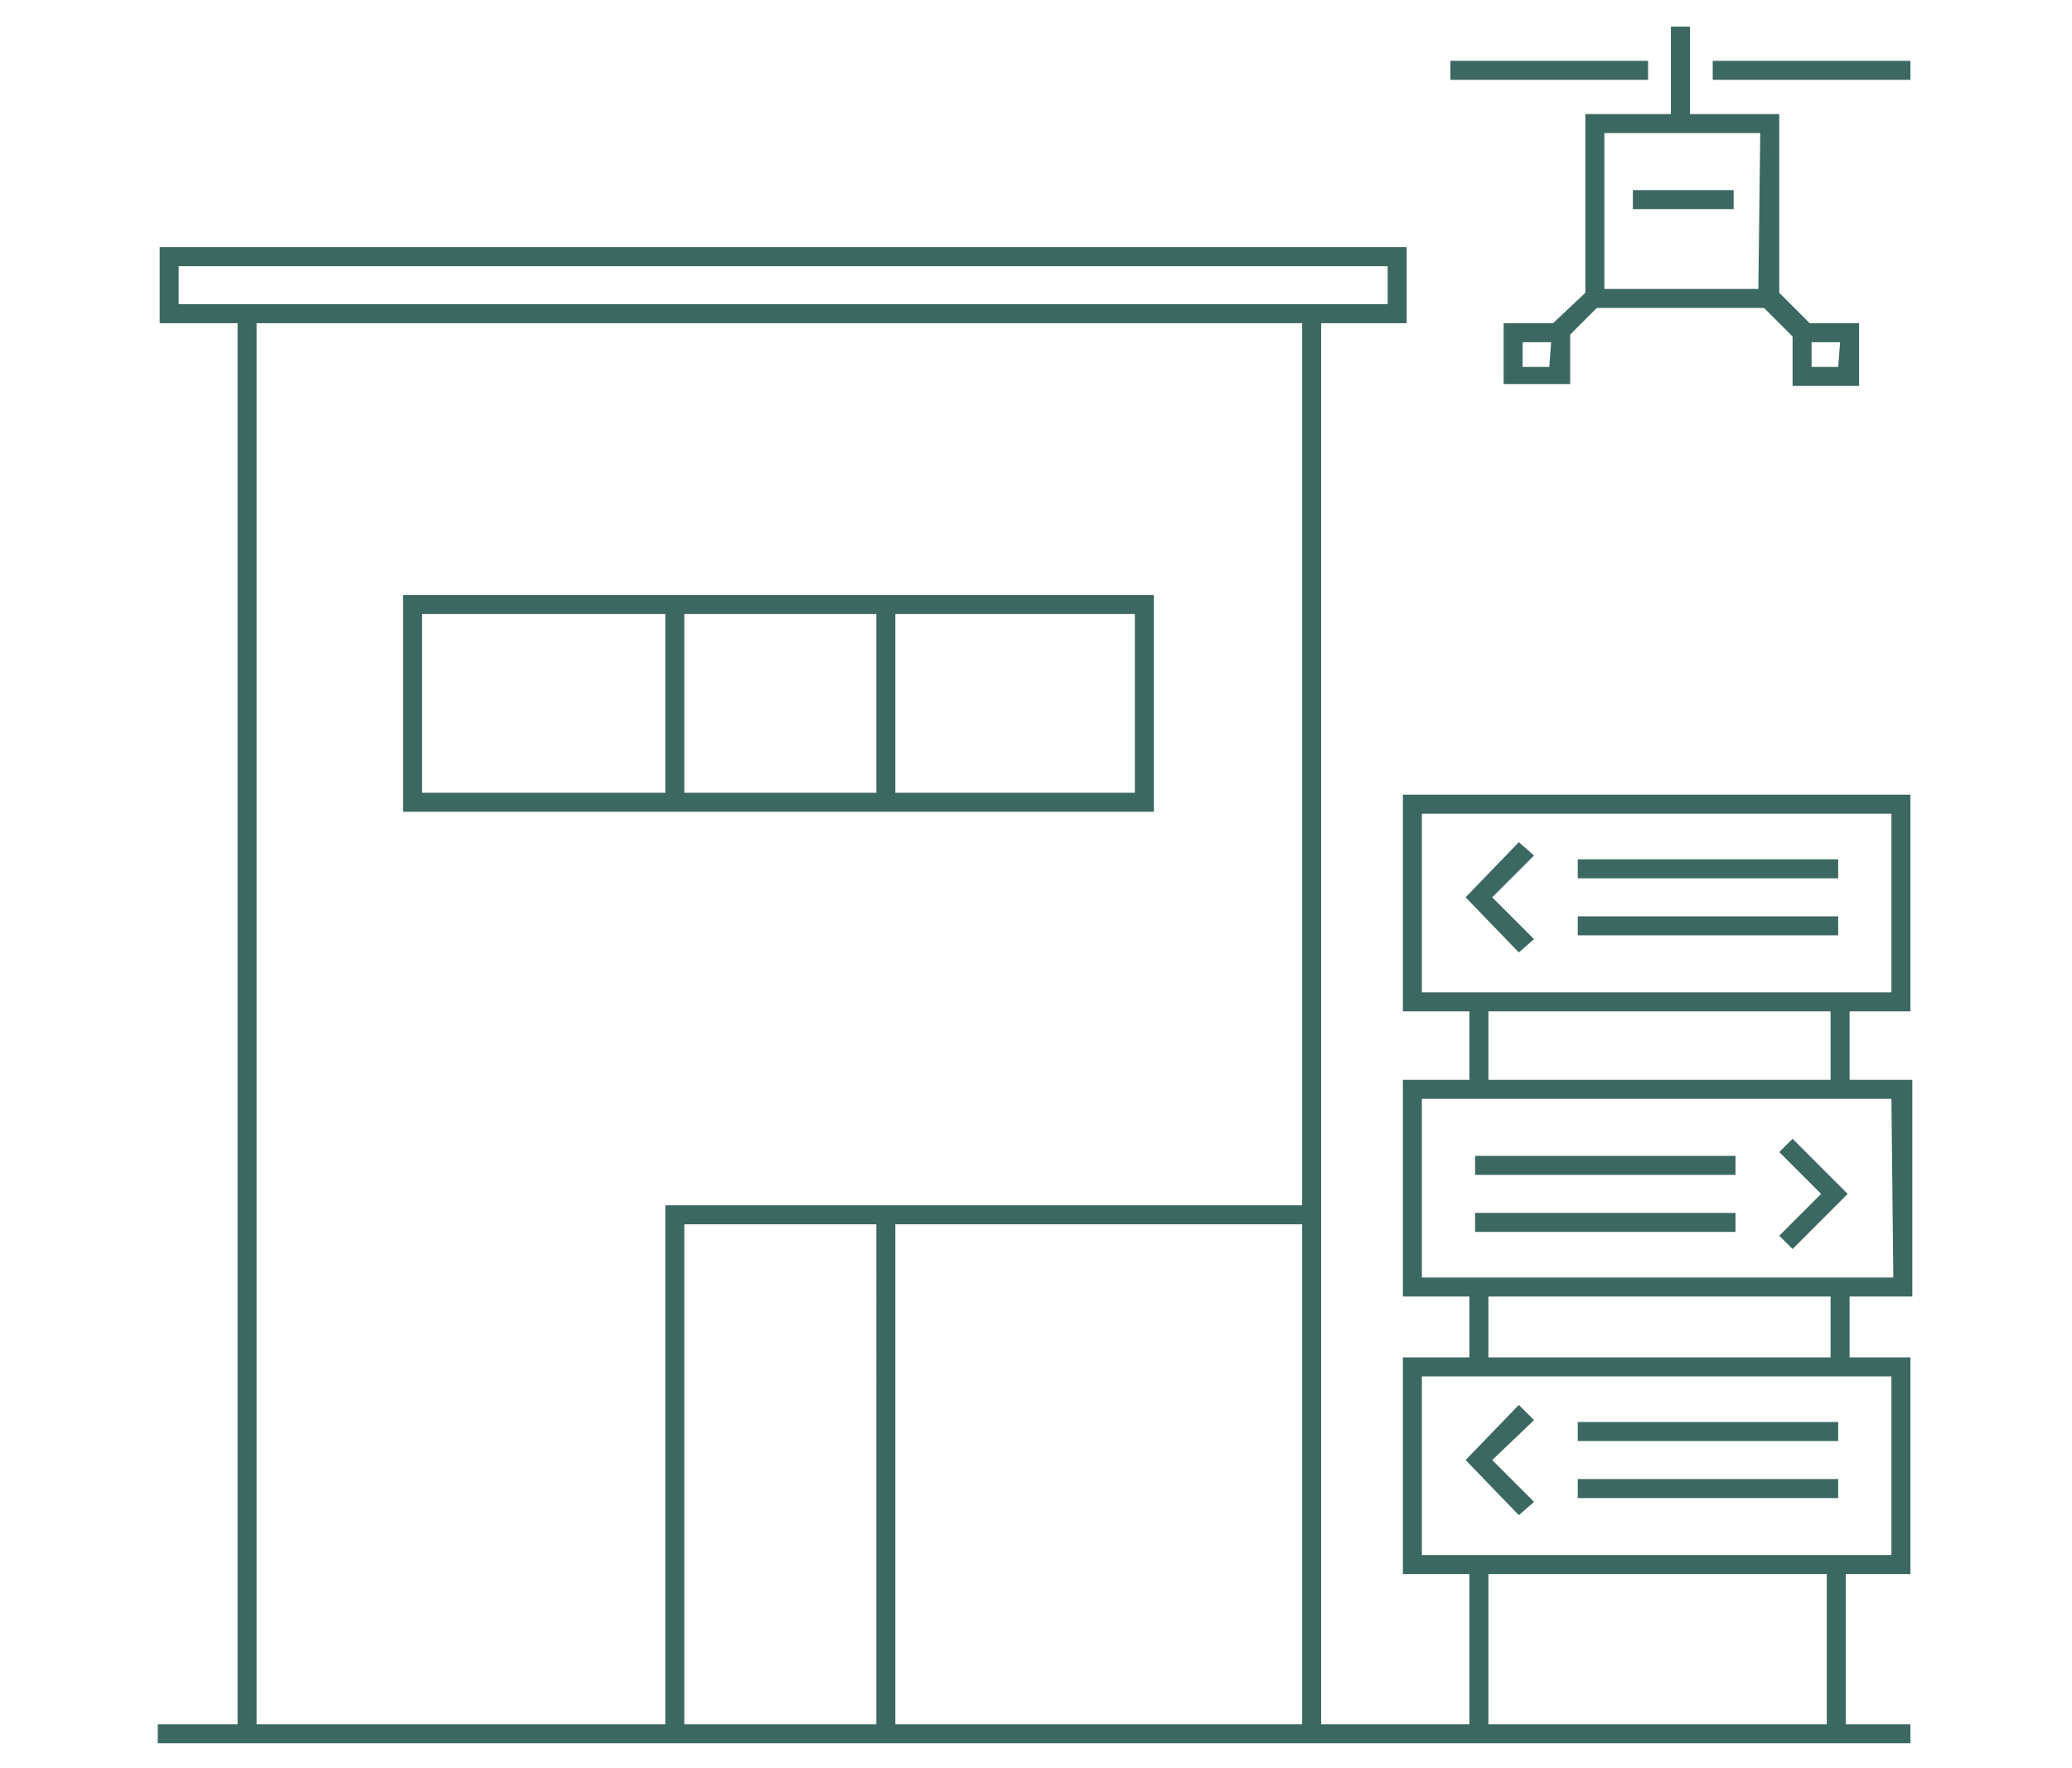 <?xml version="1.0" encoding="UTF-8"?><svg id="Layer_1" data-name="Layer 1" xmlns="http://www.w3.org/2000/svg" xmlns:xlink="http://www.w3.org/1999/xlink" width="109px" height="93px" viewBox="0 0 109 93"><defs><style>.cls-1{fill:none;}.cls-2{clip-path:url(#clip-path);}.cls-3{fill:#3c6862;}</style><clipPath id="clip-path"><rect class="cls-1" x="-0.1" width="109" height="93"/></clipPath></defs><title>Goodlife_icons_work_UPD</title><g class="cls-2"><path class="cls-3" d="M100.5,53.2V41.8H73.8V53.2h3.5v3.6H73.8V68.2h3.5v3.2H73.8V82.8h3.5v7.9H69.5V17H74V13H8.4v4h4.1V90.7H8.3v1h92.2v-1H97.1V82.8h3.4V71.4H97.3V68.2h3.3V56.8H97.3V53.2ZM74.8,42.8H99.5v9.4H74.8ZM47.1,64.4H68.5V90.7H47.1Zm-1,26.3H36V64.4H46.1ZM9.4,14H73v2H9.4Zm4.1,3H68.5V63.4H35V90.7H13.5ZM96.1,90.7H78.3V82.8H96.1Zm3.4-8.9H74.8V72.4H99.5ZM96.3,71.4h-18V68.2h18Zm3.3-4.2H74.8V57.8H99.5ZM96.3,56.8h-18V53.2h18Z"/><polygon class="cls-3" points="79.9 44.3 77.1 47.2 79.9 50.1 80.7 49.4 78.5 47.2 80.7 45 79.9 44.3"/><rect class="cls-3" x="83" y="45.2" width="13.7" height="1"/><rect class="cls-3" x="83" y="48.2" width="13.7" height="1"/><polygon class="cls-3" points="80.7 79 78.5 76.8 80.7 74.7 79.9 73.9 77.1 76.8 79.9 79.7 80.7 79"/><rect class="cls-3" x="83" y="74.8" width="13.7" height="1"/><rect class="cls-3" x="83" y="77.8" width="13.7" height="1"/><polygon class="cls-3" points="94.3 65.7 97.2 62.8 94.3 59.9 93.6 60.6 95.8 62.8 93.6 65 94.3 65.7"/><rect class="cls-3" x="77.6" y="63.8" width="13.7" height="1"/><rect class="cls-3" x="77.6" y="60.8" width="13.7" height="1"/><path class="cls-3" d="M47.1,42.7H60.7V31.3H21.2V42.7H47.1ZM59.7,32.3v9.4H47.1V32.3Zm-13.6,0v9.4H36V32.3ZM22.2,41.7V32.3H35v9.4Z"/><rect class="cls-3" x="85.9" y="10" width="5.3" height="1"/><path class="cls-3" d="M83.4,6v9.4L81.7,17H79.1v3.2h3.5V17.6L84,16.2h8.8l1.5,1.5v2.6h3.5V17H95.2l-1.6-1.6V6H88.9V1.4h-1V6ZM81.5,19.3H80.1V18h1.5Zm15.2,0H95.3V18h1.5Zm-4.2-4.1H84.4V7h8.2Z"/><rect class="cls-3" x="76.3" y="3.2" width="10.4" height="1"/><rect class="cls-3" x="90.1" y="3.2" width="10.4" height="1"/></g></svg>